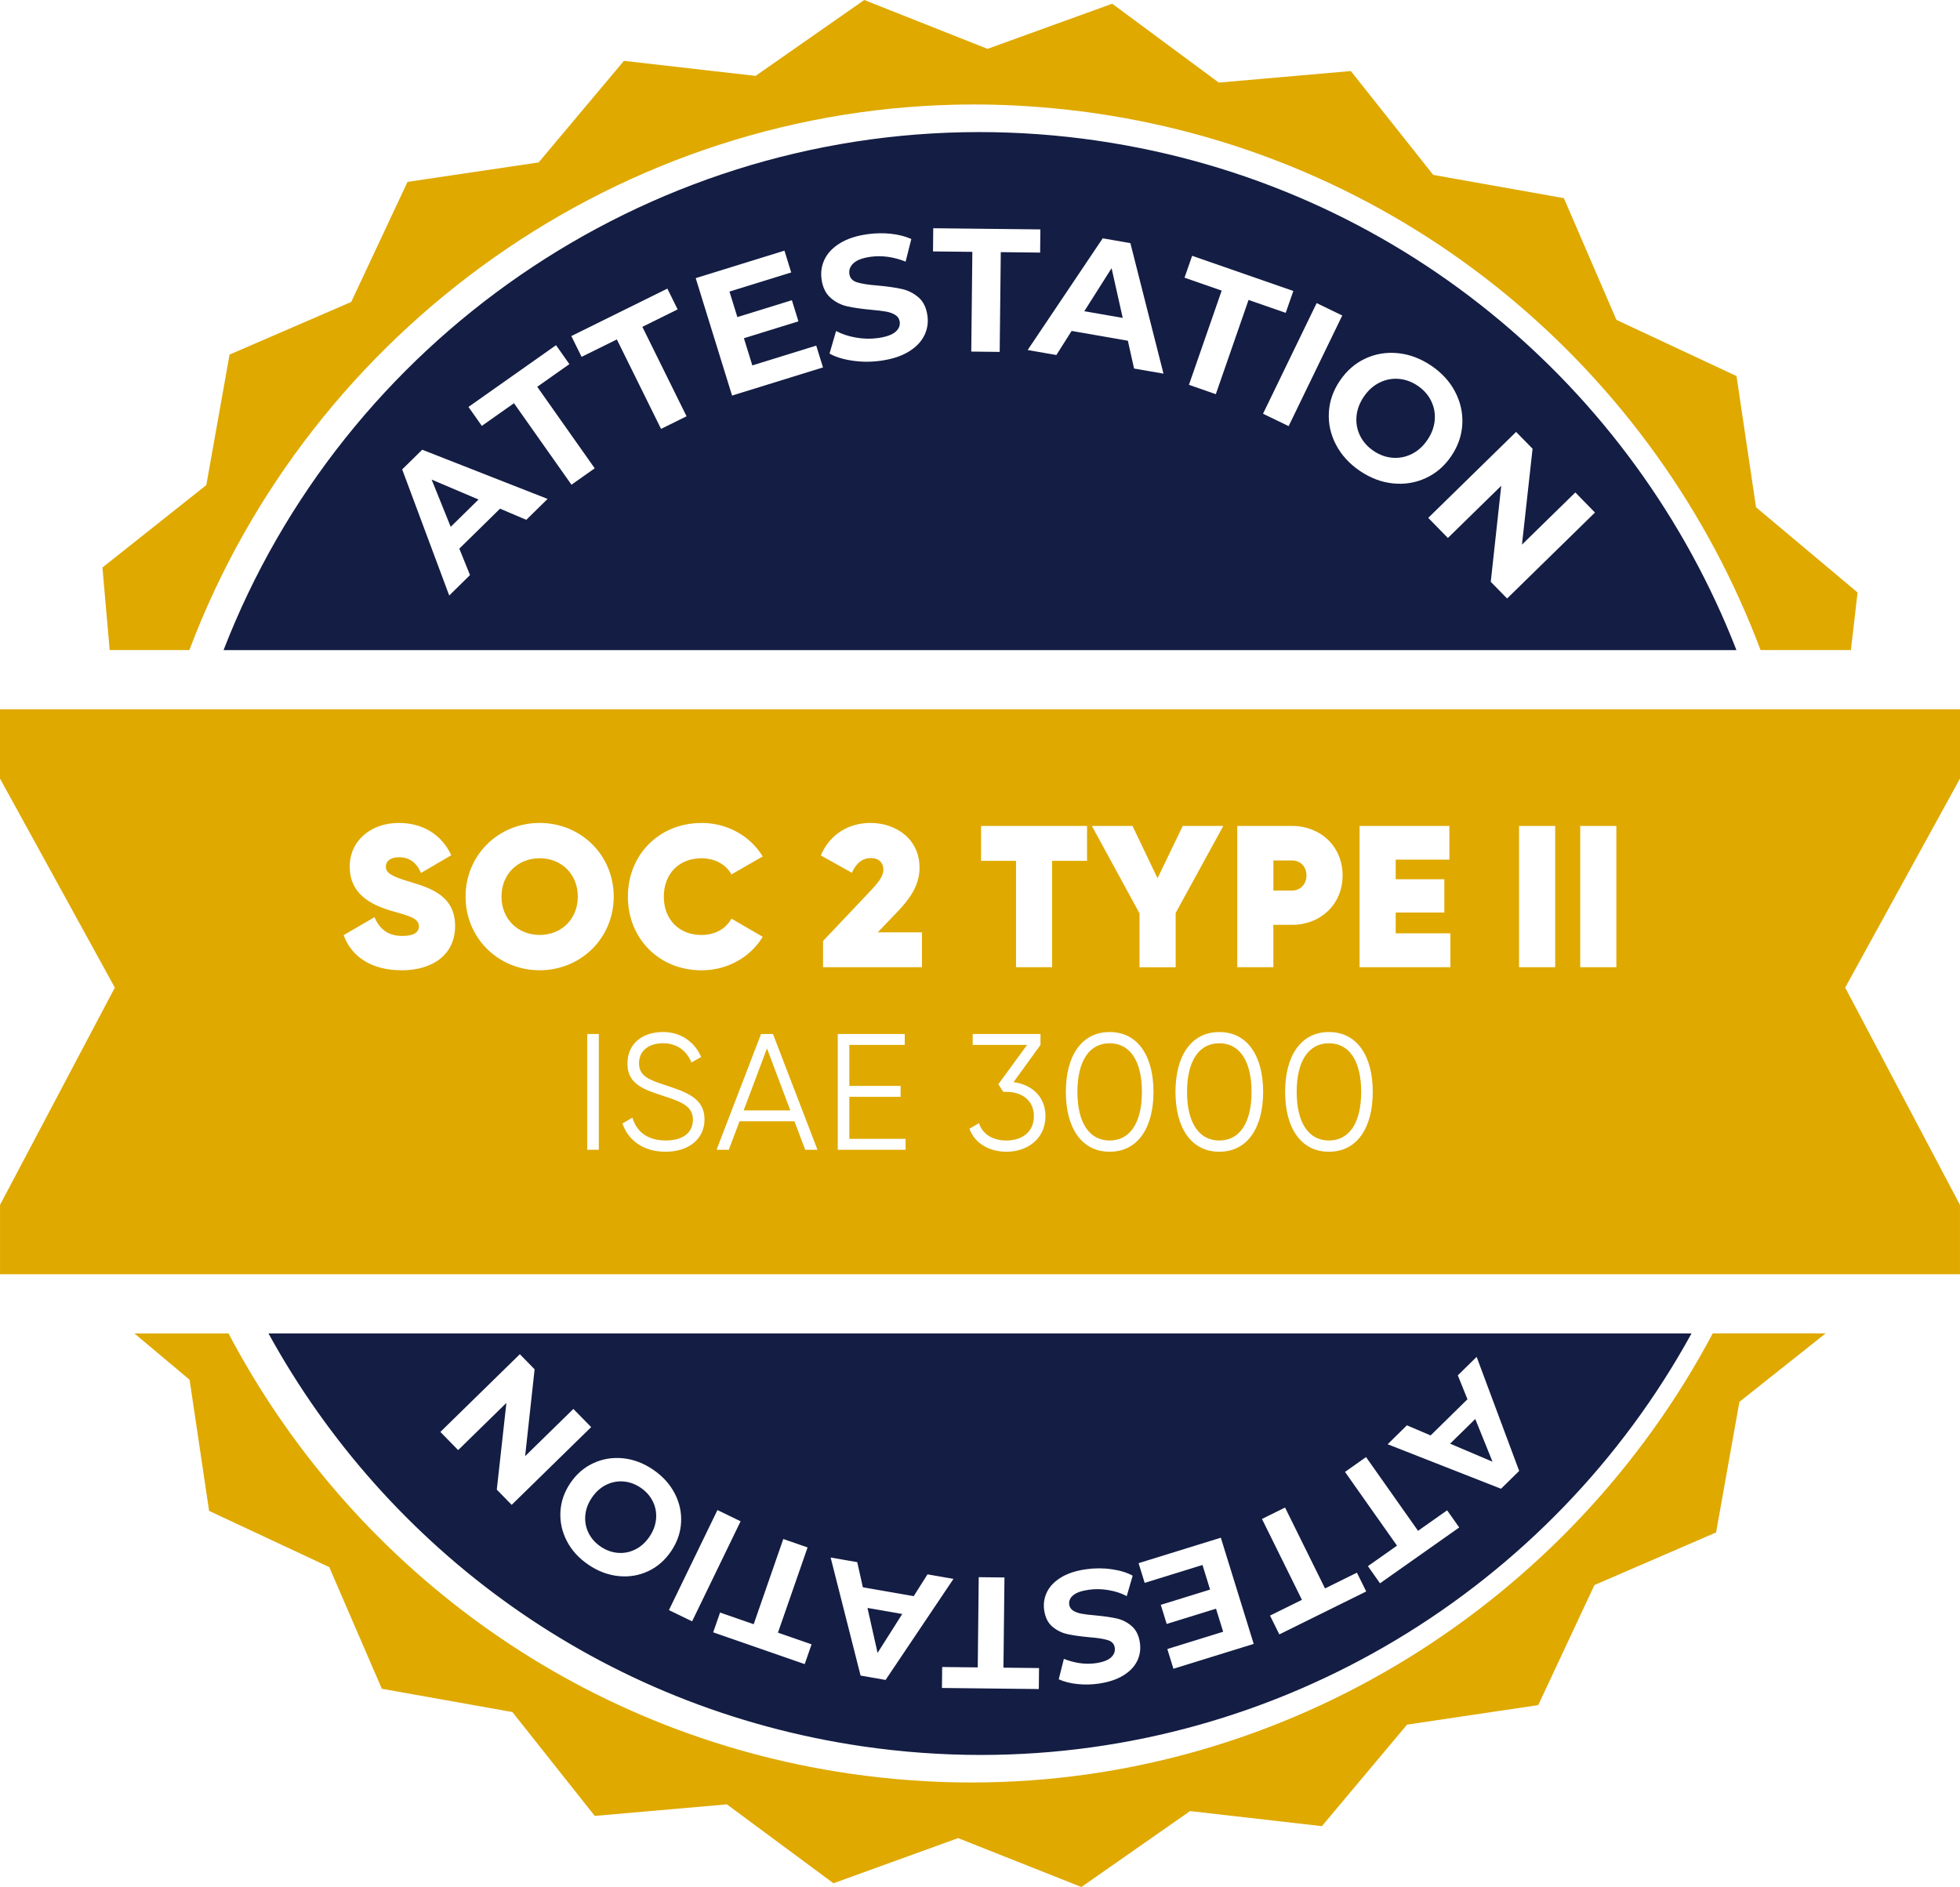 <?xml version="1.0" encoding="UTF-8"?>
<svg id="Layer_2" data-name="Layer 2" xmlns="http://www.w3.org/2000/svg" viewBox="0 0 805.91 775.94">
  <defs>
    <style>
      .cls-1 {
        fill: #dfa900;
      }

      .cls-2 {
        fill: #141d43;
      }
    </style>
  </defs>
  <g id="Layer_1-2" data-name="Layer 1">
    <g>
      <path class="cls-1" d="M400.45,42.96h.01c16.7,0,33.6,1.25,50.24,3.67,128.66,18.81,230.44,106.78,273.2,220.68h37.15l2.74-23.68-41.75-35.05-8.02-53.94-49.38-23.11-21.61-50.05-53.71-9.56-33.89-42.71-54.29,4.75L457.31,1.53l-51.26,18.56L355.36,0l-44.69,31.21-54.13-6.19-35.06,41.77-53.92,8-23.15,49.38-50.02,21.63-9.56,53.67-42.71,33.89,2.98,33.95h32.77C127.47,135.53,255.45,42.98,400.45,42.96Z"/>
      <path class="cls-1" d="M399.55,732.96c-16.69,0-33.64-1.23-50.28-3.67-113.27-16.55-205.65-86.74-255.32-181h-38.69l22.69,19.05,8.02,53.93,49.4,23.11,21.63,50.04,53.68,9.57,33.87,42.71,54.33-4.75,43.82,32.44,51.26-18.56,50.69,20.1,44.68-31.22,54.2,6.2,35.02-41.75,53.94-8.02,23.11-49.37,50.02-21.64,9.58-53.68,35.46-28.17h-46.42c-58.45,110.3-174.73,184.67-304.67,184.67Z"/>
      <g>
        <polygon class="cls-2" points="445.84 127.98 461.64 130.72 457.06 110.28 445.84 127.98"/>
        <path class="cls-2" d="M582.92,158.62c-2.47-1.68-5.09-2.62-7.85-2.83-2.76-.22-5.4.31-7.91,1.57-2.51,1.26-4.65,3.19-6.4,5.78-1.76,2.59-2.75,5.29-3,8.09-.24,2.8.25,5.45,1.47,7.93,1.22,2.49,3.07,4.57,5.54,6.24,2.47,1.67,5.08,2.62,7.85,2.83,2.76.21,5.4-.31,7.91-1.57,2.51-1.26,4.65-3.19,6.4-5.78,1.76-2.59,2.75-5.29,3-8.09.24-2.8-.25-5.45-1.47-7.93-1.22-2.49-3.07-4.57-5.54-6.24Z"/>
        <path class="cls-2" d="M451.25,57.85c-16.35-2.39-32.58-3.54-48.64-3.54-138.02.01-261.47,85.84-310.69,213.02h622.07c-42.11-108.27-139.6-191.47-262.73-209.47ZM216.39,213.75l-10.78-4.59-16.75,16.44,4.4,10.87-8.55,8.4-19.34-51.85,8.24-8.1,51.55,20.23-8.76,8.6ZM234.98,199.32l-23.64-33.52-13.22,9.32-5.49-7.79,36-25.39,5.49,7.79-13.22,9.32,23.64,33.52-9.56,6.74ZM271.81,176.36l-18.17-36.78-14.5,7.16-4.22-8.55,39.49-19.51,4.22,8.55-14.5,7.17,18.17,36.78-10.49,5.18ZM301.01,162.66l-14.95-48.29,36.49-11.3,2.78,8.97-25.39,7.86,3.25,10.49,22.42-6.94,2.69,8.69-22.42,6.94,3.46,11.18,26.28-8.14,2.78,8.97-37.39,11.57ZM380.03,137.97c-1.26,2.59-3.4,4.79-6.4,6.63-3,1.83-6.79,3.07-11.36,3.72-3.96.56-7.86.56-11.7,0-3.85-.55-7.01-1.53-9.49-2.93l2.7-9.28c2.37,1.27,5.09,2.17,8.19,2.71,3.09.54,6.11.6,9.07.18,3.29-.46,5.65-1.3,7.09-2.49,1.44-1.2,2.04-2.61,1.81-4.23-.17-1.19-.77-2.12-1.81-2.77-1.04-.66-2.32-1.12-3.84-1.39-1.52-.27-3.56-.52-6.12-.74-3.94-.37-7.19-.83-9.75-1.4-2.56-.56-4.85-1.72-6.87-3.48-2.02-1.76-3.27-4.3-3.74-7.64-.41-2.91,0-5.65,1.25-8.23,1.24-2.58,3.35-4.79,6.32-6.62,2.97-1.83,6.75-3.07,11.33-3.71,3.19-.45,6.37-.51,9.53-.18,3.16.33,5.98,1.05,8.47,2.16l-2.34,9.3c-4.99-1.97-9.8-2.63-14.43-1.98-3.24.46-5.56,1.32-6.96,2.59-1.4,1.27-1.98,2.76-1.74,4.47.24,1.72,1.32,2.87,3.22,3.45,1.9.58,4.75,1.02,8.54,1.31,3.94.37,7.19.83,9.75,1.4,2.56.56,4.85,1.7,6.86,3.41,2.02,1.71,3.26,4.23,3.73,7.57.4,2.86-.03,5.58-1.29,8.17ZM411.06,144.7l-11.7-.13.45-41.01-16.18-.18.1-9.53,44.05.48-.1,9.53-16.18-.18-.45,41.02ZM466.3,151.54l-2.55-11.44-23.12-4.02-6.27,9.9-11.81-2.05,30.86-45.94,11.38,1.98,13.61,53.67-12.1-2.1ZM499.92,162.08l-11.05-3.84,13.46-38.75-15.28-5.31,3.13-9,41.61,14.46-3.13,9-15.28-5.31-13.46,38.75ZM519.33,170.12l22.05-45.49,10.53,5.1-22.05,45.49-10.53-5.1ZM572.8,198.78c-4.74-.48-9.28-2.19-13.62-5.13-4.34-2.94-7.62-6.53-9.84-10.77-2.22-4.24-3.2-8.67-2.94-13.29.26-4.63,1.77-8.99,4.56-13.09s6.27-7.13,10.47-9.08c4.2-1.95,8.68-2.68,13.44-2.19,4.76.49,9.31,2.21,13.65,5.15,4.34,2.94,7.62,6.53,9.81,10.75,2.2,4.22,3.18,8.65,2.94,13.29-.24,4.64-1.75,9.01-4.53,13.11-2.78,4.11-6.28,7.13-10.5,9.06-4.22,1.94-8.7,2.67-13.44,2.19ZM612.97,239.23l4.31-39.48-21.94,21.46-8.08-8.26,36.13-35.35,6.77,6.92-4.36,39.43,21.94-21.46,8.08,8.26-36.13,35.35-6.72-6.86Z"/>
        <polygon class="cls-2" points="196.76 205.4 177.48 197.21 185.32 216.63 196.76 205.4"/>
      </g>
      <g>
        <path class="cls-2" d="M263.42,611.74c-2.23-1.51-4.6-2.37-7.1-2.56-2.5-.19-4.88.28-7.16,1.42-2.27,1.14-4.2,2.88-5.79,5.23-1.59,2.34-2.49,4.78-2.71,7.32-.22,2.54.23,4.93,1.33,7.18,1.11,2.25,2.78,4.13,5.01,5.64,2.24,1.52,4.6,2.37,7.1,2.56,2.5.2,4.88-.28,7.16-1.42,2.27-1.14,4.2-2.89,5.79-5.23,1.59-2.34,2.49-4.78,2.71-7.32.22-2.53-.22-4.93-1.33-7.17-1.11-2.25-2.77-4.13-5.01-5.65Z"/>
        <polygon class="cls-2" points="360.84 679.67 370.98 663.67 356.69 661.18 360.84 679.67"/>
        <polygon class="cls-2" points="596.25 593.64 613.69 601.05 606.6 583.49 596.25 593.64"/>
        <path class="cls-2" d="M410.48,548.29H110.39c48.61,88.54,136.64,154.06,244.28,169.8,16.37,2.39,32.62,3.54,48.65,3.54,123.14,0,234.63-68.32,292.2-173.34h-285.04ZM204.27,612.53l3.95-35.66-19.84,19.41-7.31-7.47,32.68-31.97,6.07,6.21-3.9,35.71,19.84-19.41,7.31,7.47-32.68,31.97-6.12-6.26ZM266.45,646.1c-3.8,1.76-7.85,2.42-12.15,1.98-4.3-.44-8.42-2-12.34-4.66-3.93-2.66-6.89-5.9-8.87-9.72-1.99-3.82-2.87-7.83-2.66-12.02.21-4.19,1.58-8.15,4.09-11.86,2.52-3.71,5.68-6.44,9.5-8.2,3.82-1.75,7.87-2.41,12.15-1.98,4.28.43,8.39,1.98,12.32,4.64,3.93,2.66,6.9,5.91,8.9,9.74,2.01,3.83,2.89,7.84,2.66,12.02-.23,4.18-1.61,8.13-4.12,11.84-2.52,3.71-5.67,6.45-9.47,8.22ZM275.05,662.07l19.95-41.14,9.52,4.62-19.94,41.14-9.52-4.62ZM330.88,684.28l-37.63-13.07,2.83-8.14,13.82,4.8,12.17-35.04,9.99,3.47-12.18,35.04,13.82,4.8-2.83,8.14ZM353.85,688.99l-12.31-48.54,10.94,1.9,2.31,10.34,20.91,3.64,5.67-8.96,10.68,1.86-27.91,41.55-10.3-1.79ZM427.15,694.53l-39.84-.44.09-8.62,14.63.16.4-37.1,10.58.12-.41,37.09,14.63.16-.09,8.62ZM467.58,682.98c-1.12,2.33-3.03,4.33-5.72,5.98-2.69,1.65-6.11,2.77-10.25,3.36-2.89.41-5.76.46-8.62.16-2.86-.3-5.41-.95-7.66-1.95l2.11-8.41c4.52,1.78,8.87,2.38,13.05,1.79,2.93-.41,5.03-1.19,6.3-2.34,1.27-1.15,1.79-2.5,1.57-4.05-.22-1.55-1.19-2.59-2.91-3.12-1.72-.53-4.29-.92-7.72-1.19-3.56-.33-6.5-.75-8.82-1.26-2.31-.51-4.38-1.54-6.21-3.08-1.82-1.55-2.95-3.83-3.37-6.85-.36-2.59.03-5.05,1.17-7.39,1.14-2.34,3.07-4.34,5.78-5.99,2.71-1.66,6.14-2.78,10.28-3.36,3.58-.51,7.11-.51,10.58,0,3.48.5,6.34,1.38,8.59,2.65l-2.44,8.39c-2.14-1.15-4.61-1.97-7.4-2.45-2.79-.49-5.53-.54-8.2-.16-2.98.42-5.11,1.17-6.41,2.26-1.3,1.08-1.84,2.36-1.64,3.83.15,1.08.7,1.91,1.64,2.51.94.59,2.1,1.01,3.48,1.26,1.38.24,3.22.47,5.53.67,3.57.33,6.51.75,8.82,1.26,2.31.51,4.39,1.56,6.22,3.15,1.83,1.59,2.95,3.89,3.38,6.91.37,2.63,0,5.11-1.13,7.45ZM482.49,686.19l-2.51-8.11,22.96-7.11-2.94-9.48-20.28,6.28-2.43-7.86,20.28-6.28-3.13-10.11-23.77,7.36-2.51-8.11,33.82-10.47,13.52,43.67-33,10.22ZM526.03,672.06l-3.82-7.73,13.12-6.48-16.43-33.26,9.49-4.69,16.43,33.26,13.12-6.48,3.82,7.73-35.72,17.65ZM567.43,651.04l-4.97-7.04,11.96-8.43-21.38-30.32,8.65-6.1,21.38,30.32,11.96-8.43,4.97,7.05-32.56,22.96ZM617.19,612.17l-46.62-18.3,7.92-7.78,9.75,4.15,15.15-14.87-3.97-9.83,7.74-7.6,17.49,46.9-7.45,7.32Z"/>
      </g>
      <g>
        <path class="cls-1" d="M501.35,428.99c-8.36,0-13.26,7.28-13.26,19.99s4.9,19.99,13.26,19.99,13.26-7.28,13.26-19.99-4.9-19.99-13.26-19.99Z"/>
        <path class="cls-1" d="M546.43,428.99c-8.36,0-13.26,7.28-13.26,19.99s4.9,19.99,13.26,19.99,13.26-7.28,13.26-19.99-4.9-19.99-13.26-19.99Z"/>
        <path class="cls-1" d="M537.2,359.96c0-3.65-2.57-6.14-5.89-6.14h-7.72v12.37h7.72c3.32,0,5.89-2.57,5.89-6.22Z"/>
        <polygon class="cls-1" points="305.78 456.59 324.96 456.59 315.37 431.1 305.78 456.59"/>
        <path class="cls-1" d="M456.27,428.99c-8.36,0-13.26,7.28-13.26,19.99s4.9,19.99,13.26,19.99,13.26-7.28,13.26-19.99-4.9-19.99-13.26-19.99Z"/>
        <path class="cls-1" d="M221.89,352.91c-8.88,0-15.69,6.47-15.69,15.77s6.81,15.77,15.69,15.77,15.69-6.47,15.69-15.77-6.81-15.77-15.69-15.77Z"/>
        <path class="cls-1" d="M805.91,291.65H0v28.49l47.22,85.96L0,495.48h.01v28.49h805.89v-28.49h.01l-47.21-89.38,47.21-85.96v-28.49ZM465.66,339.63l10.29,21.5,10.37-21.5h16.68l-19.59,35.77v22.33h-14.86v-22.16l-19.59-35.94h16.68ZM288.46,338.39c10.62,0,20.08,5.39,25.15,13.78l-12.86,7.39c-2.24-4.15-6.89-6.64-12.28-6.64-9.38,0-15.52,6.47-15.52,15.77s6.14,15.77,15.52,15.77c5.39,0,10.04-2.49,12.28-6.72l12.86,7.47c-5.06,8.38-14.44,13.78-25.15,13.78-17.59,0-30.29-13.2-30.29-30.29s12.7-30.29,30.29-30.29ZM165.04,398.97c-12.61,0-20.67-5.89-23.74-14.44l12.7-7.39c2.08,4.98,5.64,7.72,11.45,7.72,5.23,0,6.81-1.91,6.81-3.9,0-3.32-3.82-4.32-11.2-6.39-9.13-2.66-17.26-7.3-17.26-18.17s8.88-18.01,20.17-18.01c9.63,0,17.51,4.56,21.58,13.28l-12.45,7.3c-1.83-4.32-4.81-6.47-9.05-6.47-3.65,0-5.39,1.74-5.39,3.82,0,2.57,2.08,3.98,9.96,6.31,8.96,2.66,18.51,5.98,18.51,18.18,0,11.54-8.96,18.18-22.08,18.18ZM246.22,472.77h-4.76v-47.6h4.76v47.6ZM221.89,398.97c-16.93,0-30.46-13.2-30.46-30.29s13.53-30.29,30.46-30.29,30.46,13.2,30.46,30.29-13.53,30.29-30.46,30.29ZM273.62,473.59c-8.77,0-15.23-4.42-17.68-11.63l4.08-2.38c1.7,5.71,6.19,9.38,13.67,9.38s11.22-3.47,11.22-8.57c0-5.51-4.69-7.28-11.69-9.59-7.75-2.58-15.23-4.62-15.23-13.39s6.73-13.05,14.62-13.05,13.26,4.62,15.71,10.27l-4.01,2.24c-1.77-4.28-5.44-7.89-11.7-7.89-5.71,0-9.86,2.99-9.86,8.23s4.08,6.8,10.54,8.91c8.64,2.86,16.39,5.3,16.39,14.14,0,8.16-6.53,13.33-16.05,13.33ZM331.08,472.77l-4.42-11.7h-22.57l-4.42,11.7h-5.03l18.29-47.6h4.9l18.29,47.6h-5.03ZM372.35,472.77h-27.88v-47.6h27.54v4.49h-22.78v16.86h21.08v4.49h-21.08v17.27h23.12v4.49ZM379.09,397.72h-40.67v-10.79l19.25-20.33c3.24-3.49,5.56-6.14,5.56-8.96s-1.83-4.81-5.15-4.81c-3.65,0-6.22,2.41-7.8,6.06l-12.78-7.14c3.9-9.13,11.95-13.36,20.42-13.36,10.46,0,20.17,6.56,20.17,18.42,0,7.3-3.98,12.78-9.29,18.34l-7.88,8.22h18.18v14.36ZM413.9,473.59c-6.87,0-12.99-3.2-15.3-9.45l3.94-2.31c1.56,4.83,5.92,7.14,11.35,7.14,6.19,0,11.22-3.4,11.22-10s-5.03-10-11.22-10v-.07l-.07.07h-1.29l-2.04-3.13,11.83-16.18h-22.37v-4.49h27.88v4.49l-11.08,15.3c7.14.95,13.12,5.64,13.12,14.01,0,9.45-7.62,14.62-15.98,14.62ZM432.62,397.72h-14.86v-43.74h-14.36v-14.36h43.57v14.36h-14.36v43.74ZM456.27,473.59c-11.63,0-18.02-9.93-18.02-24.61s6.39-24.61,18.02-24.61,18.02,9.93,18.02,24.61-6.39,24.61-18.02,24.61ZM501.35,473.59c-11.63,0-18.02-9.93-18.02-24.61s6.39-24.61,18.02-24.61,18.02,9.93,18.02,24.61-6.39,24.61-18.02,24.61ZM523.59,397.72h-14.86v-58.09h22.57c11.62,0,20.75,8.38,20.75,20.33s-9.13,20.33-20.75,20.33h-7.72v17.43ZM546.43,473.59c-11.63,0-18.02-9.93-18.02-24.61s6.39-24.61,18.02-24.61,18.02,9.93,18.02,24.61-6.39,24.61-18.02,24.61ZM596.38,397.72h-37.35v-58.09h36.93v13.86h-22.08v8.05h20v13.69h-20v8.55h22.49v13.94ZM639.46,397.72h-14.86v-58.09h14.86v58.09ZM664.61,397.72h-14.86v-58.09h14.86v58.09Z"/>
      </g>
    </g>
  </g>
</svg>